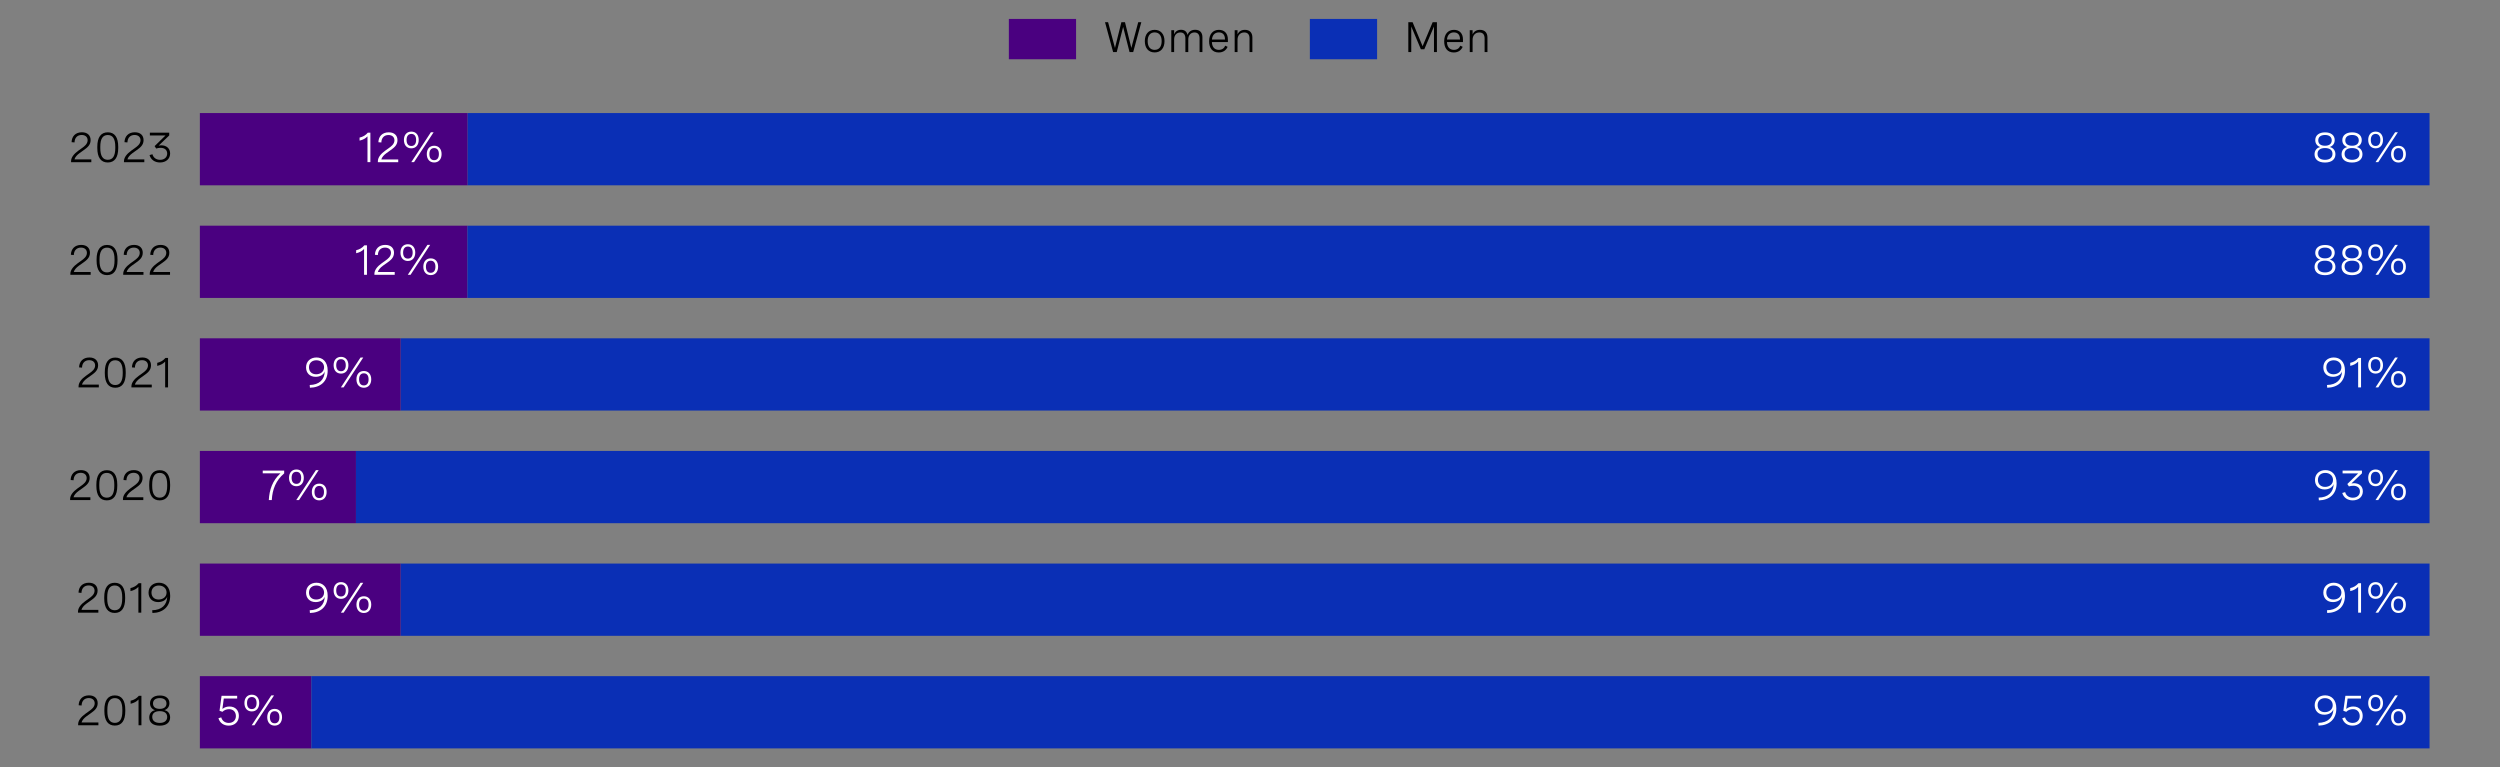 <?xml version="1.0" encoding="utf-8"?>
<!-- Generator: Adobe Illustrator 28.1.0, SVG Export Plug-In . SVG Version: 6.00 Build 0)  -->
<svg version="1.1" id="Layer_1" xmlns="http://www.w3.org/2000/svg" xmlns:xlink="http://www.w3.org/1999/xlink" x="0px" y="0px"
	 viewBox="0 0 526.96 161.69" style="enable-background:new 0 0 526.96 161.69;" xml:space="preserve">
<rect x="0" y="0" width="526.96" height="161.69" fill="#808080" stroke="none"/>
<style type="text/css">
	.st0{fill:#A167FF;}
	.st1{fill:#4A0080;}
	.st2{fill:#212121;}
	.st3{fill-rule:evenodd;clip-rule:evenodd;fill:#DAB8FF;}
	.st4{fill:none;stroke:#DAB8FF;stroke-miterlimit:8;stroke-dasharray:2,2;}
	.st5{fill:none;stroke:#959392;stroke-width:0.25;stroke-miterlimit:10;}
	.st6{fill:#4A0080;stroke:#4A0080;stroke-miterlimit:10;}
	.st7{fill:#FFFFFF;}
	.st8{fill:#20201F;}
	.st9{opacity:0.5;fill:#DAB8FF;enable-background:new    ;}
	.st10{fill:none;stroke:#A167FF;stroke-miterlimit:8;stroke-dasharray:2,2,0,0;}
	.st11{fill-rule:evenodd;clip-rule:evenodd;fill:#4A0080;}
	.st12{fill-rule:evenodd;clip-rule:evenodd;fill:#0A2FB5;}
	.st13{fill-rule:evenodd;clip-rule:evenodd;fill:#A167FF;}
	.st14{fill:#DAB8FF;stroke:#9171B0;stroke-miterlimit:8;stroke-dasharray:2,2;}
	.st15{fill:none;stroke:#4A0080;stroke-miterlimit:8;}
	.st16{fill:none;stroke:#A167FF;stroke-miterlimit:8;stroke-dasharray:2,2;}
	.st17{fill:#0A2FB5;}
	.st18{fill:none;}
	.st19{fill:none;stroke:#A09A98;stroke-width:0.25;stroke-miterlimit:10;}
</style>
<g>
	<polygon class="st11" points="212.65,3.99 226.82,3.99 226.82,12.49 212.65,12.49 212.65,3.99 	"/>
	<g>
		<path d="M239.92,4.68h0.65l-1.71,6.3h-0.77l-1.35-5.31l-1.35,5.31h-0.76l-1.71-6.3h0.65l1.45,5.42l1.35-5.42h0.76l1.34,5.42
			L239.92,4.68z"/>
		<path d="M245.46,8.67c0,1.49-0.8,2.38-2.08,2.38c-1.28,0-2.07-0.9-2.07-2.38c0-1.48,0.8-2.38,2.07-2.38
			C244.66,6.29,245.46,7.19,245.46,8.67z M241.91,8.67c0,1.18,0.55,1.84,1.47,1.84c0.92,0,1.48-0.65,1.48-1.84
			c0-1.18-0.55-1.84-1.48-1.84C242.46,6.83,241.91,7.49,241.91,8.67z"/>
		<path d="M246.89,6.37h0.6v0.86c0.26-0.61,0.75-0.95,1.46-0.95c0.74,0,1.2,0.37,1.36,1.08c0.26-0.68,0.79-1.08,1.61-1.08
			c1,0,1.53,0.58,1.53,1.56v3.13h-0.6V8.11c0-0.83-0.37-1.27-1.07-1.27c-0.82,0-1.31,0.62-1.31,1.48v2.65h-0.61V8.11
			c0-0.82-0.35-1.27-1.05-1.27c-0.83,0-1.32,0.61-1.32,1.48v2.65h-0.6V6.37z"/>
		<path d="M258.81,8.86h-3.36c0.02,0.96,0.5,1.65,1.46,1.65c0.71,0,1.14-0.37,1.35-0.88l0.5,0.24c-0.31,0.7-0.91,1.19-1.88,1.19
			c-1.34,0-2.02-0.95-2.02-2.35c0-1.49,0.78-2.42,2.07-2.42c1.13,0,1.89,0.73,1.89,2.02V8.86z M255.46,8.34h2.74V8.25
			c0-0.96-0.51-1.42-1.3-1.42C256,6.83,255.53,7.47,255.46,8.34z"/>
		<path d="M260.25,6.37h0.6v0.88c0.28-0.61,0.78-0.96,1.56-0.96c1.02,0,1.57,0.62,1.57,1.6v3.09h-0.6V8.1c0-0.8-0.36-1.26-1.11-1.26
			c-0.89,0-1.42,0.66-1.42,1.52v2.61h-0.6V6.37z"/>
	</g>
	<polygon class="st12" points="276.1,3.99 290.27,3.99 290.27,12.49 276.1,12.49 276.1,3.99 	"/>
	<g>
		<path d="M301.98,4.68h0.9v6.3h-0.62v-5.4l-2.04,4.81h-0.72l-2.03-4.81v5.4h-0.62v-6.3h0.9l2.11,5.06L301.98,4.68z"/>
		<path d="M308.36,8.86h-3.36c0.02,0.96,0.5,1.65,1.46,1.65c0.71,0,1.14-0.37,1.35-0.88l0.5,0.24c-0.31,0.7-0.91,1.19-1.88,1.19
			c-1.34,0-2.02-0.95-2.02-2.35c0-1.49,0.78-2.42,2.07-2.42c1.13,0,1.89,0.73,1.89,2.02V8.86z M305,8.34h2.74V8.25
			c0-0.96-0.51-1.42-1.3-1.42C305.55,6.83,305.07,7.47,305,8.34z"/>
		<path d="M309.8,6.37h0.6v0.88c0.28-0.61,0.78-0.96,1.56-0.96c1.02,0,1.57,0.62,1.57,1.6v3.09h-0.6V8.1c0-0.8-0.36-1.26-1.11-1.26
			c-0.89,0-1.42,0.66-1.42,1.52v2.61h-0.6V6.37z"/>
	</g>
</g>
<g>
	<g>
		<path d="M20.74,152.88h-4.27v-0.22c0-0.79,0.62-1.55,1.53-2.21l0.81-0.58c0.47-0.34,1.15-0.83,1.15-1.62
			c0-0.66-0.47-1.11-1.25-1.11c-0.9,0-1.49,0.58-1.51,1.57l-0.62-0.05c0.03-1.21,0.8-2.09,2.17-2.09c1.21,0,1.84,0.69,1.84,1.66
			c0,1.06-0.75,1.6-1.43,2.09l-0.88,0.63c-0.56,0.4-0.98,0.88-1.09,1.34h3.55V152.88z"/>
		<path d="M26.41,149.63v0.26c0,2-0.76,3.05-2.2,3.05c-1.45,0-2.21-1.05-2.21-3.05v-0.26c0-2,0.76-3.05,2.21-3.05
			C25.66,146.58,26.41,147.63,26.41,149.63z M22.63,149.63v0.26c0,1.67,0.52,2.48,1.58,2.48c1.06,0,1.58-0.82,1.58-2.48v-0.26
			c0-1.67-0.52-2.48-1.58-2.48C23.15,147.15,22.63,147.97,22.63,149.63z"/>
		<path d="M29.81,146.67v6.21H29.2v-5.44c-0.4,0.44-0.95,0.74-1.67,0.9v-0.64c0.71-0.15,1.29-0.51,1.73-1.03H29.81z"/>
		<path d="M35.71,148.22c0,0.65-0.33,1.22-1.05,1.47c0.84,0.18,1.2,0.83,1.2,1.54c0,1.05-0.78,1.73-2.2,1.73
			c-1.41,0-2.2-0.67-2.2-1.72c0-0.72,0.37-1.36,1.21-1.54c-0.73-0.25-1.05-0.82-1.05-1.46c0-0.99,0.78-1.64,2.05-1.64
			C34.94,146.58,35.71,147.23,35.71,148.22z M32.09,151.12c0,0.79,0.58,1.26,1.58,1.26c0.99,0,1.57-0.47,1.57-1.26
			c0-0.77-0.54-1.22-1.57-1.22C32.64,149.9,32.09,150.34,32.09,151.12z M32.25,148.29c0,0.71,0.5,1.13,1.42,1.13
			c0.91,0,1.42-0.42,1.42-1.13c0-0.72-0.51-1.14-1.42-1.14C32.76,147.15,32.25,147.57,32.25,148.29z"/>
	</g>
</g>
<g>
	<g>
		<path d="M20.71,129.14h-4.27v-0.22c0-0.79,0.62-1.55,1.53-2.21l0.81-0.58c0.47-0.34,1.15-0.83,1.15-1.62
			c0-0.66-0.47-1.11-1.25-1.11c-0.9,0-1.48,0.58-1.51,1.57l-0.62-0.05c0.03-1.21,0.8-2.09,2.18-2.09c1.21,0,1.84,0.69,1.84,1.66
			c0,1.06-0.75,1.6-1.43,2.09l-0.88,0.63c-0.56,0.4-0.98,0.88-1.09,1.34h3.56V129.14z"/>
		<path d="M26.38,125.89v0.26c0,2-0.76,3.05-2.2,3.05c-1.45,0-2.21-1.05-2.21-3.05v-0.26c0-2,0.76-3.05,2.21-3.05
			C25.63,122.84,26.38,123.89,26.38,125.89z M22.6,125.89v0.26c0,1.67,0.52,2.48,1.58,2.48c1.06,0,1.58-0.82,1.58-2.48v-0.26
			c0-1.67-0.52-2.48-1.58-2.48C23.12,123.41,22.6,124.23,22.6,125.89z"/>
		<path d="M29.78,122.93v6.21h-0.61v-5.44c-0.4,0.44-0.95,0.74-1.67,0.9v-0.64c0.71-0.15,1.29-0.51,1.73-1.03H29.78z"/>
		<path d="M32.08,128.63c2.01-0.04,3.11-1.12,3.17-2.86c-0.25,0.77-1.09,1.14-1.92,1.14c-1.27,0-2.02-0.85-2.02-1.99
			c0-1.29,0.95-2.09,2.2-2.09c1.32,0,2.36,0.9,2.36,2.77c0,2.26-1.49,3.56-3.74,3.61L32.08,128.63z M31.93,124.9
			c0,0.88,0.58,1.47,1.51,1.47c0.9,0,1.67-0.54,1.67-1.47c0-0.88-0.69-1.48-1.62-1.48C32.6,123.41,31.93,123.96,31.93,124.9z"/>
	</g>
</g>
<g>
	<g>
		<path d="M19.05,105.4h-4.27v-0.22c0-0.79,0.62-1.55,1.53-2.21l0.81-0.58c0.47-0.34,1.15-0.83,1.15-1.62
			c0-0.66-0.47-1.11-1.25-1.11c-0.9,0-1.49,0.58-1.51,1.57l-0.62-0.05c0.03-1.21,0.8-2.09,2.17-2.09c1.21,0,1.84,0.69,1.84,1.66
			c0,1.06-0.75,1.6-1.43,2.09l-0.88,0.63c-0.56,0.4-0.98,0.88-1.09,1.34h3.55V105.4z"/>
		<path d="M24.72,102.16v0.26c0,2-0.76,3.05-2.2,3.05c-1.45,0-2.21-1.05-2.21-3.05v-0.26c0-2,0.76-3.05,2.21-3.05
			C23.96,99.1,24.72,100.16,24.72,102.16z M20.93,102.16v0.26c0,1.67,0.52,2.48,1.58,2.48c1.06,0,1.58-0.82,1.58-2.48v-0.26
			c0-1.67-0.52-2.48-1.58-2.48C21.45,99.67,20.93,100.49,20.93,102.16z"/>
		<path d="M30.19,105.4h-4.27v-0.22c0-0.79,0.62-1.55,1.53-2.21l0.81-0.58c0.47-0.34,1.15-0.83,1.15-1.62
			c0-0.66-0.47-1.11-1.25-1.11c-0.9,0-1.48,0.58-1.51,1.57l-0.62-0.05c0.03-1.21,0.8-2.09,2.18-2.09c1.21,0,1.84,0.69,1.84,1.66
			c0,1.06-0.75,1.6-1.43,2.09l-0.88,0.63c-0.56,0.4-0.98,0.88-1.09,1.34h3.56V105.4z"/>
		<path d="M35.86,102.16v0.26c0,2-0.76,3.05-2.2,3.05c-1.45,0-2.21-1.05-2.21-3.05v-0.26c0-2,0.76-3.05,2.21-3.05
			C35.11,99.1,35.86,100.16,35.86,102.16z M32.08,102.16v0.26c0,1.67,0.52,2.48,1.58,2.48c1.06,0,1.58-0.82,1.58-2.48v-0.26
			c0-1.67-0.52-2.48-1.58-2.48C32.6,99.67,32.08,100.49,32.08,102.16z"/>
	</g>
</g>
<g>
	<g>
		<path d="M20.83,81.66h-4.27v-0.22c0-0.79,0.62-1.55,1.53-2.21l0.81-0.58c0.47-0.34,1.15-0.83,1.15-1.62
			c0-0.66-0.47-1.11-1.25-1.11c-0.9,0-1.49,0.58-1.51,1.57l-0.62-0.05c0.03-1.21,0.8-2.09,2.17-2.09c1.21,0,1.84,0.69,1.84,1.66
			c0,1.06-0.75,1.6-1.43,2.09l-0.88,0.63c-0.56,0.4-0.98,0.88-1.09,1.34h3.55V81.66z"/>
		<path d="M26.5,78.42v0.26c0,2-0.76,3.05-2.2,3.05c-1.45,0-2.21-1.05-2.21-3.05v-0.26c0-2,0.76-3.05,2.21-3.05
			C25.74,75.36,26.5,76.42,26.5,78.42z M22.71,78.42v0.26c0,1.67,0.52,2.48,1.58,2.48c1.06,0,1.58-0.82,1.58-2.48v-0.26
			c0-1.67-0.52-2.48-1.58-2.48C23.23,75.93,22.71,76.75,22.71,78.42z"/>
		<path d="M31.97,81.66H27.7v-0.22c0-0.79,0.62-1.55,1.53-2.21l0.81-0.58c0.47-0.34,1.15-0.83,1.15-1.62c0-0.66-0.47-1.11-1.25-1.11
			c-0.9,0-1.48,0.58-1.51,1.57l-0.62-0.05c0.03-1.21,0.8-2.09,2.18-2.09c1.21,0,1.84,0.69,1.84,1.66c0,1.06-0.75,1.6-1.43,2.09
			l-0.88,0.63c-0.56,0.4-0.98,0.88-1.09,1.34h3.56V81.66z"/>
		<path d="M35.42,75.45v6.21h-0.61v-5.44c-0.4,0.44-0.95,0.74-1.67,0.9v-0.64c0.71-0.15,1.29-0.51,1.73-1.03H35.42z"/>
	</g>
</g>
<g>
	<g>
		<path d="M19.1,57.93h-4.27v-0.22c0-0.79,0.62-1.55,1.53-2.21l0.81-0.58c0.47-0.34,1.15-0.83,1.15-1.62c0-0.66-0.47-1.11-1.25-1.11
			c-0.9,0-1.48,0.58-1.51,1.57l-0.62-0.05c0.03-1.21,0.8-2.09,2.18-2.09c1.21,0,1.84,0.69,1.84,1.66c0,1.06-0.75,1.6-1.43,2.09
			L16.64,56c-0.56,0.4-0.98,0.88-1.09,1.34h3.56V57.93z"/>
		<path d="M24.77,54.68v0.26c0,2-0.76,3.05-2.2,3.05c-1.45,0-2.21-1.05-2.21-3.05v-0.26c0-2,0.76-3.05,2.21-3.05
			C24.01,51.62,24.77,52.68,24.77,54.68z M20.98,54.68v0.26c0,1.67,0.52,2.48,1.58,2.48c1.06,0,1.58-0.82,1.58-2.48v-0.26
			c0-1.67-0.52-2.48-1.58-2.48C21.5,52.2,20.98,53.01,20.98,54.68z"/>
		<path d="M30.24,57.93h-4.27v-0.22c0-0.79,0.62-1.55,1.53-2.21l0.81-0.58c0.47-0.34,1.15-0.83,1.15-1.62
			c0-0.66-0.47-1.11-1.25-1.11c-0.9,0-1.49,0.58-1.51,1.57l-0.62-0.05c0.03-1.21,0.8-2.09,2.17-2.09c1.21,0,1.84,0.69,1.84,1.66
			c0,1.06-0.75,1.6-1.43,2.09L27.78,56c-0.56,0.4-0.98,0.88-1.09,1.34h3.55V57.93z"/>
		<path d="M35.83,57.93h-4.27v-0.22c0-0.79,0.62-1.55,1.53-2.21l0.81-0.58c0.47-0.34,1.15-0.83,1.15-1.62
			c0-0.66-0.47-1.11-1.25-1.11c-0.9,0-1.48,0.58-1.51,1.57l-0.62-0.05c0.03-1.21,0.8-2.09,2.18-2.09c1.21,0,1.84,0.69,1.84,1.66
			c0,1.06-0.75,1.6-1.43,2.09L33.37,56c-0.56,0.4-0.98,0.88-1.09,1.34h3.56V57.93z"/>
	</g>
</g>
<rect x="98.53" y="23.83" class="st12" width="413.58" height="15.23"/>
<rect x="42.13" y="23.83" class="st11" width="56.4" height="15.23"/>
<g>
	<g>
		<path d="M19.25,34.19h-4.27v-0.22c0-0.79,0.62-1.55,1.53-2.21l0.81-0.58c0.47-0.34,1.15-0.83,1.15-1.62
			c0-0.66-0.47-1.11-1.25-1.11c-0.9,0-1.49,0.58-1.51,1.57l-0.62-0.05c0.03-1.21,0.8-2.09,2.17-2.09c1.21,0,1.84,0.69,1.84,1.66
			c0,1.06-0.75,1.6-1.43,2.09l-0.88,0.63c-0.56,0.4-0.98,0.88-1.09,1.34h3.55V34.19z"/>
		<path d="M24.92,30.94v0.26c0,2-0.76,3.05-2.2,3.05c-1.45,0-2.21-1.05-2.21-3.05v-0.26c0-2,0.76-3.05,2.21-3.05
			C24.16,27.88,24.92,28.94,24.92,30.94z M21.14,30.94v0.26c0,1.67,0.52,2.48,1.58,2.48c1.06,0,1.58-0.82,1.58-2.48v-0.26
			c0-1.67-0.52-2.48-1.58-2.48C21.65,28.46,21.14,29.27,21.14,30.94z"/>
		<path d="M30.4,34.19h-4.27v-0.22c0-0.79,0.62-1.55,1.53-2.21l0.81-0.58c0.47-0.34,1.15-0.83,1.15-1.62c0-0.66-0.47-1.11-1.25-1.11
			c-0.9,0-1.48,0.58-1.51,1.57l-0.62-0.05c0.03-1.21,0.8-2.09,2.18-2.09c1.21,0,1.84,0.69,1.84,1.66c0,1.06-0.75,1.6-1.43,2.09
			l-0.88,0.63c-0.56,0.4-0.98,0.88-1.09,1.34h3.56V34.19z"/>
		<path d="M31.59,27.97h4.08v0.58l-2.22,2.13c0.18-0.03,0.36-0.05,0.54-0.05c1.07,0,1.87,0.63,1.87,1.72c0,1.1-0.84,1.9-2.13,1.9
			c-1.1,0-1.93-0.58-2.21-1.56l0.61-0.18c0.19,0.72,0.79,1.18,1.62,1.18c0.89,0,1.49-0.53,1.49-1.32c0-0.75-0.53-1.21-1.4-1.21
			c-0.33,0-0.68,0.07-0.92,0.15l-0.33-0.51l2.29-2.24h-3.29V27.97z"/>
	</g>
</g>
<rect x="84.43" y="118.79" class="st12" width="427.68" height="15.23"/>
<g>
	<g>
		<path class="st7" d="M492.12,29.52c0,0.65-0.33,1.22-1.05,1.47c0.84,0.19,1.2,0.83,1.2,1.54c0,1.04-0.78,1.73-2.2,1.73
			c-1.41,0-2.2-0.67-2.2-1.72c0-0.72,0.36-1.36,1.2-1.54c-0.72-0.25-1.05-0.82-1.05-1.46c0-0.99,0.78-1.64,2.05-1.64
			C491.34,27.88,492.12,28.54,492.12,29.52z M488.5,32.43c0,0.79,0.58,1.26,1.58,1.26c0.99,0,1.57-0.47,1.57-1.26
			c0-0.77-0.54-1.22-1.57-1.22C489.05,31.21,488.5,31.65,488.5,32.43z M488.65,29.59c0,0.71,0.5,1.13,1.42,1.13
			c0.91,0,1.42-0.42,1.42-1.13c0-0.72-0.51-1.14-1.42-1.14C489.17,28.46,488.65,28.87,488.65,29.59z"/>
		<path class="st7" d="M497.82,29.52c0,0.65-0.33,1.22-1.05,1.47c0.84,0.19,1.2,0.83,1.2,1.54c0,1.04-0.78,1.73-2.2,1.73
			c-1.41,0-2.2-0.67-2.2-1.72c0-0.72,0.36-1.36,1.2-1.54c-0.72-0.25-1.05-0.82-1.05-1.46c0-0.99,0.78-1.64,2.05-1.64
			C497.04,27.88,497.82,28.54,497.82,29.52z M494.2,32.43c0,0.79,0.58,1.26,1.58,1.26c0.99,0,1.57-0.47,1.57-1.26
			c0-0.77-0.54-1.22-1.57-1.22C494.75,31.21,494.2,31.65,494.2,32.43z M494.35,29.59c0,0.71,0.5,1.13,1.42,1.13
			c0.91,0,1.42-0.42,1.42-1.13c0-0.72-0.51-1.14-1.42-1.14C494.87,28.46,494.35,28.87,494.35,29.59z"/>
		<path class="st7" d="M502.3,29.5c0,1.08-0.61,1.77-1.56,1.77c-0.96,0-1.56-0.69-1.56-1.77s0.61-1.76,1.56-1.76
			C501.69,27.74,502.3,28.42,502.3,29.5z M499.73,29.5c0,0.81,0.35,1.27,1.01,1.27c0.65,0,1-0.47,1-1.27c0-0.8-0.35-1.27-1-1.27
			C500.09,28.24,499.73,28.7,499.73,29.5z M505.43,27.88l-4.13,6.3h-0.58l4.13-6.3H505.43z M507.12,32.49
			c0,1.08-0.61,1.77-1.56,1.77s-1.56-0.69-1.56-1.77c0-1.08,0.6-1.76,1.56-1.76S507.12,31.41,507.12,32.49z M504.55,32.49
			c0,0.81,0.35,1.28,1,1.28s1-0.47,1-1.28c0-0.8-0.35-1.27-1-1.27S504.55,31.68,504.55,32.49z"/>
	</g>
</g>
<rect x="42.13" y="142.52" class="st11" width="23.5" height="15.23"/>
<rect x="42.13" y="118.79" class="st11" width="42.3" height="15.23"/>
<rect x="42.13" y="95.05" class="st11" width="32.9" height="15.23"/>
<rect x="84.43" y="71.31" class="st12" width="427.68" height="15.23"/>
<rect x="42.13" y="71.31" class="st11" width="42.3" height="15.23"/>
<rect x="42.13" y="47.57" class="st11" width="56.4" height="15.23"/>
<g>
	<g>
		<path class="st7" d="M78.07,27.97v6.21h-0.61v-5.44c-0.4,0.44-0.95,0.74-1.67,0.9V29c0.71-0.15,1.29-0.5,1.73-1.03H78.07z"/>
		<path class="st7" d="M83.92,34.19h-4.27v-0.21c0-0.79,0.62-1.56,1.53-2.21l0.81-0.58c0.47-0.34,1.15-0.83,1.15-1.62
			c0-0.66-0.47-1.11-1.25-1.11c-0.9,0-1.48,0.58-1.51,1.57l-0.62-0.05c0.03-1.21,0.8-2.09,2.18-2.09c1.21,0,1.84,0.69,1.84,1.66
			c0,1.06-0.75,1.6-1.43,2.09l-0.88,0.63c-0.56,0.4-0.98,0.88-1.09,1.34h3.56V34.19z"/>
		<path class="st7" d="M88.26,29.5c0,1.08-0.61,1.77-1.56,1.77c-0.96,0-1.56-0.69-1.56-1.77s0.61-1.76,1.56-1.76
			C87.66,27.74,88.26,28.42,88.26,29.5z M85.7,29.5c0,0.81,0.35,1.27,1.01,1.27c0.65,0,1-0.47,1-1.27c0-0.8-0.35-1.27-1-1.27
			C86.05,28.24,85.7,28.7,85.7,29.5z M91.4,27.88l-4.13,6.3h-0.58l4.13-6.3H91.4z M93.08,32.48c0,1.08-0.61,1.77-1.56,1.77
			s-1.56-0.69-1.56-1.77c0-1.08,0.6-1.76,1.56-1.76S93.08,31.41,93.08,32.48z M90.51,32.48c0,0.81,0.35,1.28,1,1.28s1-0.47,1-1.28
			c0-0.8-0.35-1.27-1-1.27S90.51,31.68,90.51,32.48z"/>
	</g>
</g>
<rect x="65.63" y="142.52" class="st12" width="446.48" height="15.23"/>
<rect x="98.53" y="47.57" class="st12" width="413.58" height="15.23"/>
<rect x="75.03" y="95.05" class="st12" width="437.08" height="15.23"/>
<g>
	<g>
		<path class="st7" d="M77.35,51.71v6.21h-0.61v-5.44c-0.4,0.44-0.95,0.74-1.67,0.9v-0.64c0.71-0.15,1.29-0.5,1.73-1.03H77.35z"/>
		<path class="st7" d="M83.19,57.92h-4.27v-0.21c0-0.79,0.62-1.56,1.53-2.21l0.81-0.58c0.47-0.34,1.15-0.83,1.15-1.62
			c0-0.66-0.47-1.11-1.25-1.11c-0.9,0-1.48,0.58-1.51,1.57l-0.62-0.05c0.03-1.21,0.8-2.09,2.18-2.09c1.21,0,1.84,0.69,1.84,1.66
			c0,1.06-0.75,1.6-1.43,2.09L80.73,56c-0.56,0.4-0.98,0.88-1.09,1.34h3.56V57.92z"/>
		<path class="st7" d="M87.53,53.24c0,1.08-0.61,1.77-1.56,1.77c-0.96,0-1.56-0.69-1.56-1.77s0.61-1.76,1.56-1.76
			C86.93,51.48,87.53,52.16,87.53,53.24z M84.97,53.24c0,0.81,0.35,1.27,1.01,1.27c0.65,0,1-0.47,1-1.27c0-0.8-0.35-1.27-1-1.27
			C85.32,51.97,84.97,52.44,84.97,53.24z M90.67,51.62l-4.13,6.3h-0.58l4.13-6.3H90.67z M92.35,56.22c0,1.08-0.61,1.77-1.56,1.77
			s-1.56-0.69-1.56-1.77c0-1.08,0.6-1.76,1.56-1.76S92.35,55.15,92.35,56.22z M89.78,56.22c0,0.81,0.35,1.28,1,1.28s1-0.47,1-1.28
			c0-0.8-0.35-1.27-1-1.27S89.78,55.42,89.78,56.22z"/>
	</g>
</g>
<g>
	<g>
		<path class="st7" d="M65.28,81.15c2.01-0.04,3.11-1.12,3.17-2.86c-0.25,0.77-1.09,1.14-1.92,1.14c-1.27,0-2.02-0.85-2.02-1.99
			c0-1.29,0.95-2.09,2.2-2.09c1.32,0,2.36,0.9,2.36,2.77c0,2.26-1.49,3.56-3.74,3.61L65.28,81.15z M65.13,77.42
			c0,0.88,0.58,1.47,1.51,1.47c0.9,0,1.67-0.54,1.67-1.47c0-0.87-0.69-1.48-1.62-1.48C65.8,75.94,65.13,76.48,65.13,77.42z"/>
		<path class="st7" d="M73.44,76.98c0,1.08-0.61,1.77-1.56,1.77c-0.96,0-1.56-0.69-1.56-1.77s0.61-1.76,1.56-1.76
			C72.83,75.22,73.44,75.9,73.44,76.98z M70.87,76.98c0,0.81,0.35,1.27,1.01,1.27c0.65,0,1-0.47,1-1.27c0-0.8-0.35-1.27-1-1.27
			C71.22,75.71,70.87,76.18,70.87,76.98z M76.57,75.36l-4.14,6.3h-0.58l4.14-6.3H76.57z M78.25,79.96c0,1.08-0.61,1.77-1.56,1.77
			s-1.56-0.69-1.56-1.77c0-1.08,0.6-1.76,1.56-1.76S78.25,78.89,78.25,79.96z M75.69,79.96c0,0.81,0.35,1.28,1,1.28s1-0.47,1-1.28
			c0-0.8-0.35-1.27-1-1.27S75.69,79.16,75.69,79.96z"/>
	</g>
</g>
<g>
	<g>
		<path class="st7" d="M55.38,99.19h4.52v0.59c-1.71,1.45-2.49,3.33-2.61,5.62h-0.63c0.12-2.16,0.75-4.07,2.45-5.63h-3.73V99.19z"/>
		<path class="st7" d="M64.04,100.72c0,1.08-0.61,1.77-1.56,1.77c-0.96,0-1.56-0.69-1.56-1.77s0.61-1.76,1.56-1.76
			C63.43,98.95,64.04,99.64,64.04,100.72z M61.47,100.72c0,0.81,0.35,1.27,1.01,1.27c0.65,0,1-0.47,1-1.27c0-0.8-0.35-1.27-1-1.27
			C61.82,99.45,61.47,99.91,61.47,100.72z M67.17,99.1l-4.14,6.3h-0.58l4.14-6.3H67.17z M68.85,103.7c0,1.08-0.61,1.77-1.56,1.77
			s-1.56-0.69-1.56-1.77c0-1.08,0.6-1.76,1.56-1.76S68.85,102.62,68.85,103.7z M66.29,103.7c0,0.81,0.35,1.28,1,1.28s1-0.47,1-1.28
			c0-0.8-0.35-1.27-1-1.27S66.29,102.9,66.29,103.7z"/>
	</g>
</g>
<g>
	<g>
		<path class="st7" d="M65.28,128.63c2.01-0.04,3.11-1.12,3.17-2.86c-0.25,0.77-1.09,1.14-1.92,1.14c-1.27,0-2.02-0.85-2.02-1.99
			c0-1.29,0.95-2.09,2.2-2.09c1.32,0,2.36,0.9,2.36,2.77c0,2.26-1.49,3.56-3.74,3.61L65.28,128.63z M65.13,124.9
			c0,0.88,0.58,1.47,1.51,1.47c0.9,0,1.67-0.54,1.67-1.47c0-0.87-0.69-1.48-1.62-1.48C65.8,123.41,65.13,123.96,65.13,124.9z"/>
		<path class="st7" d="M73.44,124.46c0,1.08-0.61,1.77-1.56,1.77c-0.96,0-1.56-0.69-1.56-1.77s0.61-1.76,1.56-1.76
			C72.83,122.69,73.44,123.38,73.44,124.46z M70.87,124.46c0,0.81,0.35,1.27,1.01,1.27c0.65,0,1-0.47,1-1.27c0-0.8-0.35-1.27-1-1.27
			C71.22,123.19,70.87,123.65,70.87,124.46z M76.57,122.84l-4.14,6.3h-0.58l4.14-6.3H76.57z M78.25,127.44
			c0,1.08-0.61,1.77-1.56,1.77s-1.56-0.69-1.56-1.77c0-1.08,0.6-1.76,1.56-1.76S78.25,126.36,78.25,127.44z M75.69,127.44
			c0,0.81,0.35,1.28,1,1.28s1-0.47,1-1.28c0-0.8-0.35-1.27-1-1.27S75.69,126.64,75.69,127.44z"/>
	</g>
</g>
<g>
	<g>
		<path class="st7" d="M49.99,146.66v0.58h-2.82l-0.29,2.19c0.46-0.37,0.98-0.51,1.49-0.51c1.27,0,1.98,0.85,1.98,1.97
			c0,1.21-0.84,2.06-2.14,2.06c-1.07,0-1.89-0.58-2.17-1.56l0.59-0.18c0.21,0.74,0.8,1.17,1.59,1.17c0.93,0,1.5-0.6,1.5-1.45
			c0-0.79-0.49-1.45-1.43-1.45c-0.55,0-1.08,0.22-1.41,0.56l-0.61-0.22l0.43-3.16H49.99z"/>
		<path class="st7" d="M54.64,148.19c0,1.08-0.61,1.77-1.56,1.77c-0.96,0-1.56-0.69-1.56-1.77s0.61-1.76,1.56-1.76
			C54.03,146.43,54.64,147.12,54.64,148.19z M52.07,148.19c0,0.81,0.35,1.27,1.01,1.27c0.65,0,1-0.47,1-1.27c0-0.8-0.35-1.27-1-1.27
			C52.42,146.93,52.07,147.39,52.07,148.19z M57.77,146.58l-4.14,6.3h-0.58l4.14-6.3H57.77z M59.45,151.18
			c0,1.08-0.61,1.77-1.56,1.77s-1.56-0.69-1.56-1.77c0-1.08,0.6-1.76,1.56-1.76S59.45,150.1,59.45,151.18z M56.89,151.18
			c0,0.81,0.35,1.28,1,1.28s1-0.47,1-1.28c0-0.8-0.35-1.27-1-1.27S56.89,150.37,56.89,151.18z"/>
	</g>
</g>
<g>
	<g>
		<path class="st7" d="M488.67,152.37c2.01-0.04,3.11-1.12,3.17-2.86c-0.25,0.77-1.09,1.14-1.92,1.14c-1.27,0-2.02-0.85-2.02-1.99
			c0-1.29,0.95-2.09,2.2-2.09c1.32,0,2.36,0.9,2.36,2.77c0,2.26-1.49,3.56-3.74,3.61L488.67,152.37z M488.52,148.64
			c0,0.88,0.58,1.47,1.51,1.47c0.9,0,1.67-0.54,1.67-1.47c0-0.87-0.69-1.48-1.62-1.48C489.19,147.15,488.52,147.69,488.52,148.64z"
			/>
		<path class="st7" d="M497.66,146.66v0.58h-2.82l-0.29,2.19c0.46-0.37,0.97-0.51,1.49-0.51c1.27,0,1.98,0.85,1.98,1.97
			c0,1.21-0.83,2.06-2.14,2.06c-1.07,0-1.89-0.58-2.17-1.56l0.59-0.18c0.22,0.74,0.8,1.17,1.59,1.17c0.93,0,1.5-0.6,1.5-1.45
			c0-0.79-0.49-1.45-1.43-1.45c-0.55,0-1.08,0.22-1.41,0.56l-0.61-0.22l0.43-3.16H497.66z"/>
		<path class="st7" d="M502.3,148.19c0,1.08-0.61,1.77-1.56,1.77c-0.96,0-1.56-0.69-1.56-1.77s0.61-1.76,1.56-1.76
			C501.69,146.43,502.3,147.12,502.3,148.19z M499.73,148.19c0,0.81,0.35,1.27,1.01,1.27c0.65,0,1-0.47,1-1.27
			c0-0.8-0.35-1.27-1-1.27C500.09,146.93,499.73,147.39,499.73,148.19z M505.43,146.58l-4.13,6.3h-0.58l4.13-6.3H505.43z
			 M507.12,151.18c0,1.08-0.61,1.77-1.56,1.77s-1.56-0.69-1.56-1.77c0-1.08,0.6-1.76,1.56-1.76S507.12,150.1,507.12,151.18z
			 M504.55,151.18c0,0.81,0.35,1.28,1,1.28s1-0.47,1-1.28c0-0.8-0.35-1.27-1-1.27S504.55,150.37,504.55,151.18z"/>
	</g>
</g>
<g>
	<g>
		<path class="st7" d="M490.49,128.63c2.01-0.04,3.11-1.12,3.17-2.86c-0.25,0.77-1.09,1.14-1.92,1.14c-1.27,0-2.02-0.85-2.02-1.99
			c0-1.29,0.95-2.09,2.2-2.09c1.32,0,2.36,0.9,2.36,2.77c0,2.26-1.49,3.56-3.74,3.61L490.49,128.63z M490.35,124.9
			c0,0.88,0.58,1.47,1.51,1.47c0.9,0,1.67-0.54,1.67-1.47c0-0.87-0.69-1.48-1.62-1.48C491.02,123.41,490.35,123.96,490.35,124.9z"/>
		<path class="st7" d="M497.67,122.93v6.21h-0.61v-5.44c-0.4,0.44-0.95,0.74-1.67,0.9v-0.64c0.71-0.15,1.29-0.5,1.73-1.03H497.67z"
			/>
		<path class="st7" d="M502.3,124.46c0,1.08-0.61,1.77-1.56,1.77c-0.96,0-1.56-0.69-1.56-1.77s0.61-1.76,1.56-1.76
			C501.69,122.69,502.3,123.38,502.3,124.46z M499.73,124.46c0,0.81,0.35,1.27,1.01,1.27c0.65,0,1-0.47,1-1.27
			c0-0.8-0.35-1.27-1-1.27C500.09,123.19,499.73,123.65,499.73,124.46z M505.43,122.84l-4.13,6.3h-0.58l4.13-6.3H505.43z
			 M507.12,127.44c0,1.08-0.61,1.77-1.56,1.77s-1.56-0.69-1.56-1.77c0-1.08,0.6-1.76,1.56-1.76S507.12,126.36,507.12,127.44z
			 M504.55,127.44c0,0.81,0.35,1.28,1,1.28s1-0.47,1-1.28c0-0.8-0.35-1.27-1-1.27S504.55,126.64,504.55,127.44z"/>
	</g>
</g>
<g>
	<g>
		<path class="st7" d="M490.49,81.15c2.01-0.04,3.11-1.12,3.17-2.86c-0.25,0.77-1.09,1.14-1.92,1.14c-1.27,0-2.02-0.85-2.02-1.99
			c0-1.29,0.95-2.09,2.2-2.09c1.32,0,2.36,0.9,2.36,2.77c0,2.26-1.49,3.56-3.74,3.61L490.49,81.15z M490.35,77.42
			c0,0.88,0.58,1.47,1.51,1.47c0.9,0,1.67-0.54,1.67-1.47c0-0.87-0.69-1.48-1.62-1.48C491.02,75.94,490.35,76.48,490.35,77.42z"/>
		<path class="st7" d="M497.67,75.45v6.21h-0.61v-5.44c-0.4,0.44-0.95,0.74-1.67,0.9v-0.64c0.71-0.15,1.29-0.5,1.73-1.03H497.67z"/>
		<path class="st7" d="M502.3,76.98c0,1.08-0.61,1.77-1.56,1.77c-0.96,0-1.56-0.69-1.56-1.77s0.61-1.76,1.56-1.76
			C501.69,75.22,502.3,75.9,502.3,76.98z M499.73,76.98c0,0.81,0.35,1.27,1.01,1.27c0.65,0,1-0.47,1-1.27c0-0.8-0.35-1.27-1-1.27
			C500.09,75.71,499.73,76.17,499.73,76.98z M505.43,75.36l-4.13,6.3h-0.58l4.13-6.3H505.43z M507.12,79.96
			c0,1.08-0.61,1.77-1.56,1.77s-1.56-0.69-1.56-1.77c0-1.08,0.6-1.76,1.56-1.76S507.12,78.89,507.12,79.96z M504.55,79.96
			c0,0.81,0.35,1.28,1,1.28s1-0.47,1-1.28c0-0.8-0.35-1.27-1-1.27S504.55,79.16,504.55,79.96z"/>
	</g>
</g>
<g>
	<g>
		<path class="st7" d="M492.12,53.26c0,0.65-0.33,1.22-1.05,1.47c0.84,0.19,1.2,0.83,1.2,1.54c0,1.04-0.78,1.73-2.2,1.73
			c-1.41,0-2.2-0.67-2.2-1.72c0-0.72,0.36-1.36,1.2-1.54c-0.72-0.25-1.05-0.82-1.05-1.46c0-0.99,0.78-1.64,2.05-1.64
			C491.34,51.62,492.12,52.27,492.12,53.26z M488.5,56.17c0,0.79,0.58,1.26,1.58,1.26c0.99,0,1.57-0.47,1.57-1.26
			c0-0.77-0.54-1.22-1.57-1.22C489.05,54.95,488.5,55.39,488.5,56.17z M488.65,53.33c0,0.71,0.5,1.13,1.42,1.13
			c0.91,0,1.42-0.42,1.42-1.13c0-0.72-0.51-1.14-1.42-1.14C489.17,52.19,488.65,52.61,488.65,53.33z"/>
		<path class="st7" d="M497.82,53.26c0,0.65-0.33,1.22-1.05,1.47c0.84,0.19,1.2,0.83,1.2,1.54c0,1.04-0.78,1.73-2.2,1.73
			c-1.41,0-2.2-0.67-2.2-1.72c0-0.72,0.36-1.36,1.2-1.54c-0.72-0.25-1.05-0.82-1.05-1.46c0-0.99,0.78-1.64,2.05-1.64
			C497.04,51.62,497.82,52.27,497.82,53.26z M494.2,56.17c0,0.79,0.58,1.26,1.58,1.26c0.99,0,1.57-0.47,1.57-1.26
			c0-0.77-0.54-1.22-1.57-1.22C494.75,54.95,494.2,55.39,494.2,56.17z M494.35,53.33c0,0.71,0.5,1.13,1.42,1.13
			c0.91,0,1.42-0.42,1.42-1.13c0-0.72-0.51-1.14-1.42-1.14C494.87,52.19,494.35,52.61,494.35,53.33z"/>
		<path class="st7" d="M502.3,53.24c0,1.08-0.61,1.77-1.56,1.77c-0.96,0-1.56-0.69-1.56-1.77s0.61-1.76,1.56-1.76
			C501.69,51.48,502.3,52.16,502.3,53.24z M499.73,53.24c0,0.81,0.35,1.27,1.01,1.27c0.65,0,1-0.47,1-1.27c0-0.8-0.35-1.27-1-1.27
			C500.09,51.97,499.73,52.44,499.73,53.24z M505.43,51.62l-4.13,6.3h-0.58l4.13-6.3H505.43z M507.12,56.22
			c0,1.08-0.61,1.77-1.56,1.77s-1.56-0.69-1.56-1.77c0-1.08,0.6-1.76,1.56-1.76S507.12,55.15,507.12,56.22z M504.55,56.22
			c0,0.81,0.35,1.28,1,1.28s1-0.47,1-1.28c0-0.8-0.35-1.27-1-1.27S504.55,55.42,504.55,56.22z"/>
	</g>
</g>
<g>
	<g>
		<path class="st7" d="M488.73,104.89c2.01-0.04,3.11-1.12,3.17-2.86c-0.25,0.77-1.09,1.14-1.92,1.14c-1.27,0-2.02-0.85-2.02-1.99
			c0-1.29,0.95-2.09,2.2-2.09c1.32,0,2.36,0.9,2.36,2.77c0,2.26-1.49,3.56-3.74,3.61L488.73,104.89z M488.58,101.16
			c0,0.88,0.58,1.47,1.51,1.47c0.9,0,1.67-0.54,1.67-1.47c0-0.87-0.69-1.48-1.62-1.48C489.25,99.67,488.58,100.22,488.58,101.16z"/>
		<path class="st7" d="M493.78,99.19h4.08v0.58l-2.22,2.13c0.18-0.03,0.36-0.05,0.54-0.05c1.07,0,1.87,0.63,1.87,1.72
			c0,1.1-0.83,1.9-2.13,1.9c-1.1,0-1.93-0.58-2.21-1.56l0.61-0.18c0.19,0.72,0.79,1.18,1.62,1.18c0.89,0,1.49-0.53,1.49-1.32
			c0-0.75-0.53-1.2-1.4-1.2c-0.33,0-0.68,0.07-0.92,0.14l-0.33-0.51l2.29-2.24h-3.29V99.19z"/>
		<path class="st7" d="M502.3,100.72c0,1.08-0.61,1.77-1.56,1.77c-0.96,0-1.56-0.69-1.56-1.77s0.61-1.76,1.56-1.76
			C501.69,98.95,502.3,99.64,502.3,100.72z M499.73,100.72c0,0.81,0.35,1.27,1.01,1.27c0.65,0,1-0.47,1-1.27c0-0.8-0.35-1.27-1-1.27
			C500.09,99.45,499.73,99.91,499.73,100.72z M505.43,99.1l-4.13,6.3h-0.58l4.13-6.3H505.43z M507.12,103.7
			c0,1.08-0.61,1.77-1.56,1.77s-1.56-0.69-1.56-1.77c0-1.08,0.6-1.76,1.56-1.76S507.12,102.62,507.12,103.7z M504.55,103.7
			c0,0.81,0.35,1.28,1,1.28s1-0.47,1-1.28c0-0.8-0.35-1.27-1-1.27S504.55,102.9,504.55,103.7z"/>
	</g>
</g>
</svg>

